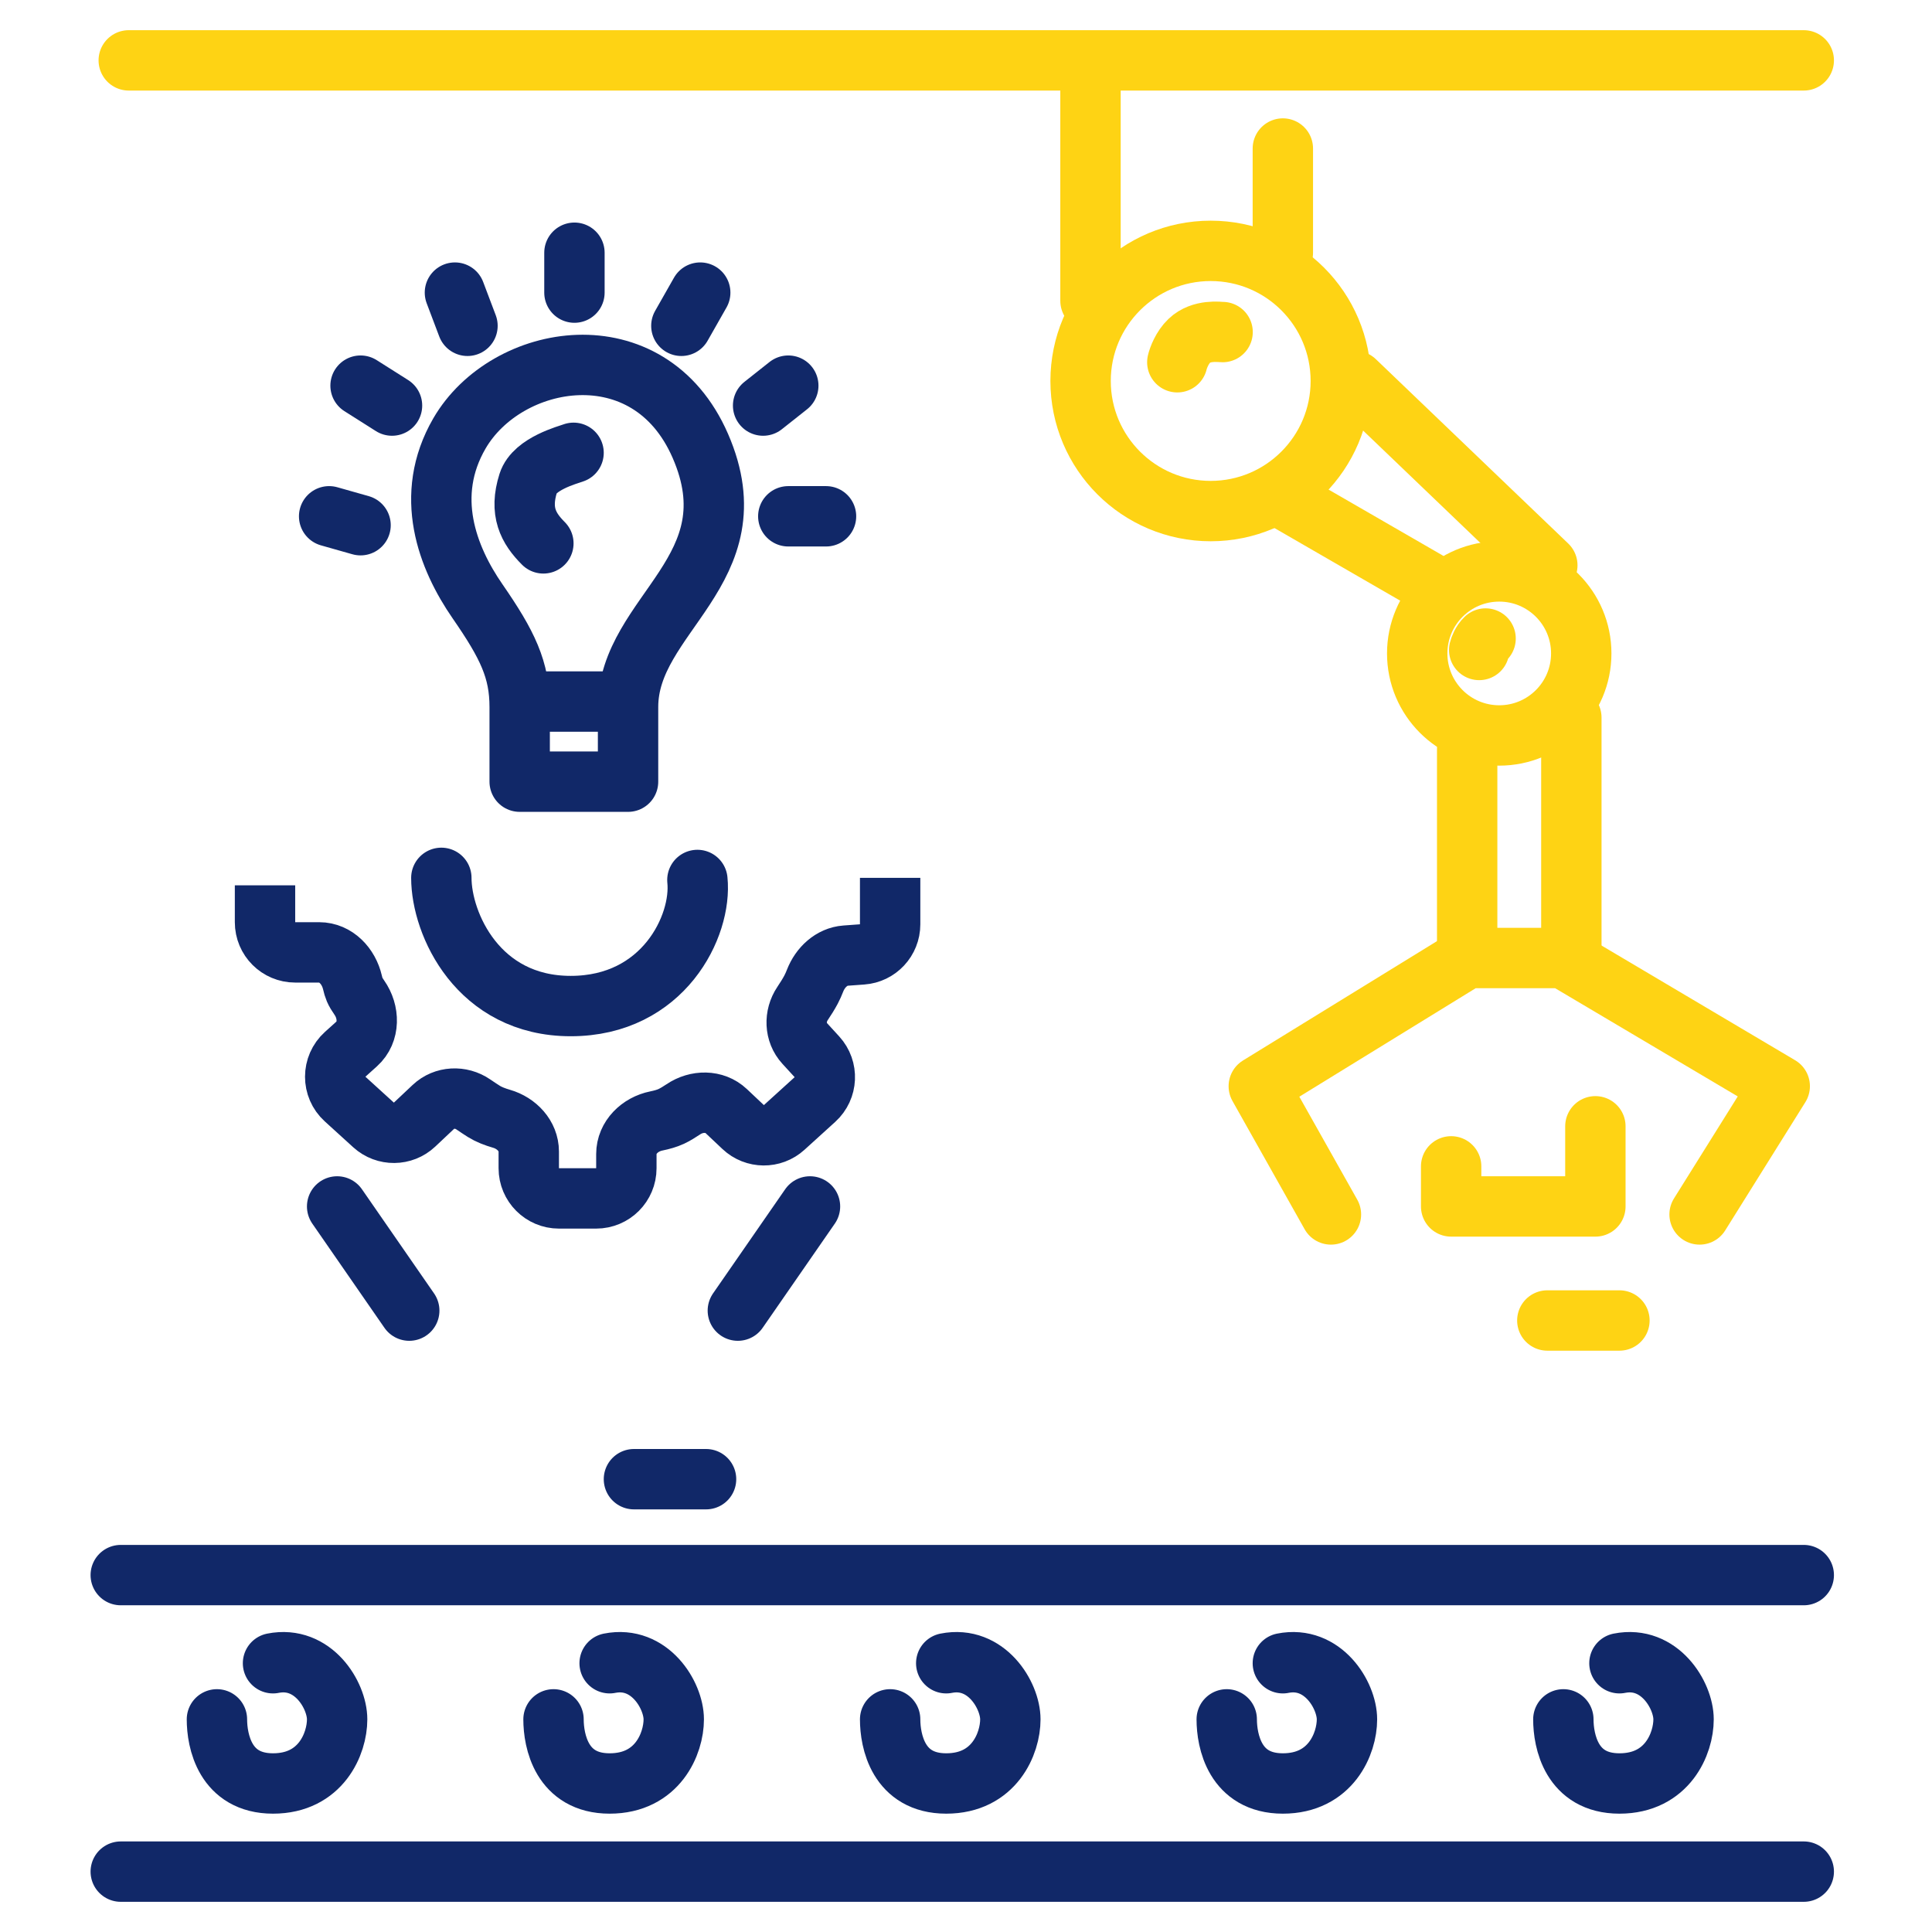 <svg width="64" height="64" viewBox="0 0 64 64" fill="none" xmlns="http://www.w3.org/2000/svg">
<path d="M23.102 29.15C23.259 30.671 21.977 33.327 18.906 33.327C15.834 33.327 14.62 30.601 14.62 29.08" stroke="#112868" stroke-width="2" stroke-linecap="round"/>
<path d="M29.487 29.08L29.487 30.619C29.487 31.143 29.082 31.579 28.559 31.616L28.012 31.656C27.546 31.69 27.172 32.047 27.002 32.482C26.963 32.584 26.917 32.687 26.866 32.784C26.79 32.927 26.689 33.088 26.583 33.246C26.309 33.655 26.324 34.204 26.657 34.566L27.061 35.007C27.435 35.416 27.406 36.05 26.996 36.423L25.977 37.348C25.591 37.699 24.999 37.694 24.619 37.336L24.056 36.805C23.671 36.442 23.074 36.451 22.636 36.748C22.501 36.839 22.363 36.922 22.235 36.983C22.097 37.047 21.924 37.096 21.743 37.133C21.202 37.241 20.749 37.677 20.749 38.229L20.749 38.699C20.749 39.251 20.302 39.699 19.749 39.699L18.516 39.699C17.964 39.699 17.516 39.251 17.516 38.699L17.516 38.147C17.516 37.628 17.114 37.205 16.615 37.061C16.401 36.999 16.192 36.919 16.031 36.818C15.914 36.744 15.793 36.664 15.677 36.584C15.269 36.304 14.716 36.328 14.356 36.667L13.733 37.254C13.354 37.612 12.762 37.617 12.375 37.266L11.432 36.408C10.994 36.011 10.995 35.322 11.435 34.925L11.817 34.581C12.251 34.19 12.238 33.523 11.902 33.045C11.836 32.952 11.783 32.862 11.749 32.784C11.72 32.715 11.695 32.632 11.675 32.542C11.55 32.005 11.127 31.549 10.575 31.549L9.779 31.549C9.226 31.549 8.779 31.102 8.779 30.549L8.779 29.327" stroke="#112868" stroke-width="2"/>
<path d="M11.944 17.398L10.903 17.103M12.986 13.435L11.944 12.775M15.486 10.793L15.07 9.693M19.029 9.693V8.372M22.571 10.793L23.196 9.693M25.279 13.435L26.113 12.775M26.113 17.103H27.363" stroke="#112868" stroke-width="2" stroke-linecap="round" stroke-linejoin="round"/>
<path d="M17.301 23.239H20.46M18 18C17.5 17.5 17.199 16.948 17.5 16C17.703 15.359 18.814 15.07 19 15" stroke="#112868" stroke-width="2" stroke-linecap="round" stroke-linejoin="round"/>
<path d="M17.215 23.422V25.894H20.805V23.422C20.805 20.331 24.994 18.889 23.199 14.769C21.493 10.855 16.776 11.679 15.22 14.357C14.024 16.417 14.821 18.477 15.819 19.919C16.816 21.361 17.215 22.186 17.215 23.422Z" stroke="#112868" stroke-width="2" stroke-linecap="round" stroke-linejoin="round"/>
<path d="M13.557 43.416L11.168 39.965" stroke="#112868" stroke-width="2" stroke-linecap="round" stroke-linejoin="round"/>
<path d="M24.442 43.416L26.832 39.965" stroke="#112868" stroke-width="2" stroke-linecap="round" stroke-linejoin="round"/>
<path d="M4 52.177H59.752" stroke="#112868" stroke-width="2" stroke-linecap="round" stroke-linejoin="round"/>
<path d="M4 62H59.752" stroke="#112868" stroke-width="2" stroke-linecap="round" stroke-linejoin="round"/>
<path d="M21 49H23.389" stroke="#112868" stroke-width="2" stroke-linecap="round" stroke-linejoin="round"/>
<mask id="path-11-inside-1_396_362" fill="white">
<rect x="13" y="42" width="12" height="11" rx="1"/>
</mask>
<rect x="13" y="42" width="12" height="11" rx="1" stroke="#112868" stroke-width="4" stroke-linejoin="round" mask="url(#path-11-inside-1_396_362)"/>
<path d="M7.186 56.956C7.186 57.664 7.451 59.08 9.044 59.08C10.637 59.08 11.168 57.752 11.168 56.956C11.168 56.159 10.372 54.832 9.044 55.097" stroke="#112868" stroke-width="2" stroke-linecap="round" stroke-linejoin="round"/>
<path d="M18.336 56.956C18.336 57.664 18.602 59.08 20.195 59.08C21.788 59.08 22.319 57.752 22.319 56.956C22.319 56.159 21.522 54.832 20.195 55.097" stroke="#112868" stroke-width="2" stroke-linecap="round" stroke-linejoin="round"/>
<path d="M29.487 56.956C29.487 57.664 29.752 59.08 31.345 59.08C32.938 59.08 33.469 57.752 33.469 56.956C33.469 56.159 32.673 54.832 31.345 55.097" stroke="#112868" stroke-width="2" stroke-linecap="round" stroke-linejoin="round"/>
<path d="M40.637 56.956C40.637 57.664 40.903 59.08 42.496 59.08C44.089 59.08 44.62 57.752 44.62 56.956C44.62 56.159 43.823 54.832 42.496 55.097" stroke="#112868" stroke-width="2" stroke-linecap="round" stroke-linejoin="round"/>
<path d="M51.788 56.956C51.788 57.664 52.053 59.08 53.646 59.08C55.239 59.08 55.77 57.752 55.77 56.956C55.77 56.159 54.973 54.832 53.646 55.097" stroke="#112868" stroke-width="2" stroke-linecap="round" stroke-linejoin="round"/>
<path d="M52.849 37.31V39.965H48.071V38.637M51.257 43.743H53.646" stroke="#FED314" stroke-width="2" stroke-linecap="round" stroke-linejoin="round"/>
<path d="M44.089 40.23L41.699 35.982L48.602 31.735H51.788L58.956 35.982L56.301 40.23" stroke="#FED314" stroke-width="2" stroke-linecap="round" stroke-linejoin="round"/>
<path d="M4.265 2H36.124M59.752 2H36.124M36.124 2V9.965M42.496 8.372V7.044V4.92M42.676 16.602L47.274 19.257M44.885 12.62L51.257 18.726M52.053 23.77V31.735M48.602 31.735V24.832" stroke="#FED314" stroke-width="2" stroke-linecap="round" stroke-linejoin="round"/>
<mask id="path-20-inside-2_396_362" fill="white">
<rect x="44.354" y="36.513" width="11.681" height="11.15" rx="1"/>
</mask>
<rect x="44.354" y="36.513" width="11.681" height="11.15" rx="1" stroke="#FED314" stroke-width="4" stroke-linejoin="round" mask="url(#path-20-inside-2_396_362)"/>
<circle cx="40.106" cy="12.62" r="4.31" stroke="#FED314" stroke-width="2"/>
<circle cx="49.664" cy="21.646" r="2.717" stroke="#FED314" stroke-width="2"/>
<path d="M39 12C39.033 11.857 39.16 11.514 39.4 11.286C39.798 10.907 40.4 11 40.5 11" stroke="#FED314" stroke-width="2" stroke-linecap="round" stroke-linejoin="round"/>
<path d="M49 21.531C49.018 21.455 49.085 21.273 49.212 21.152" stroke="#FED314" stroke-width="2" stroke-linecap="round" stroke-linejoin="round"/>
</svg>
